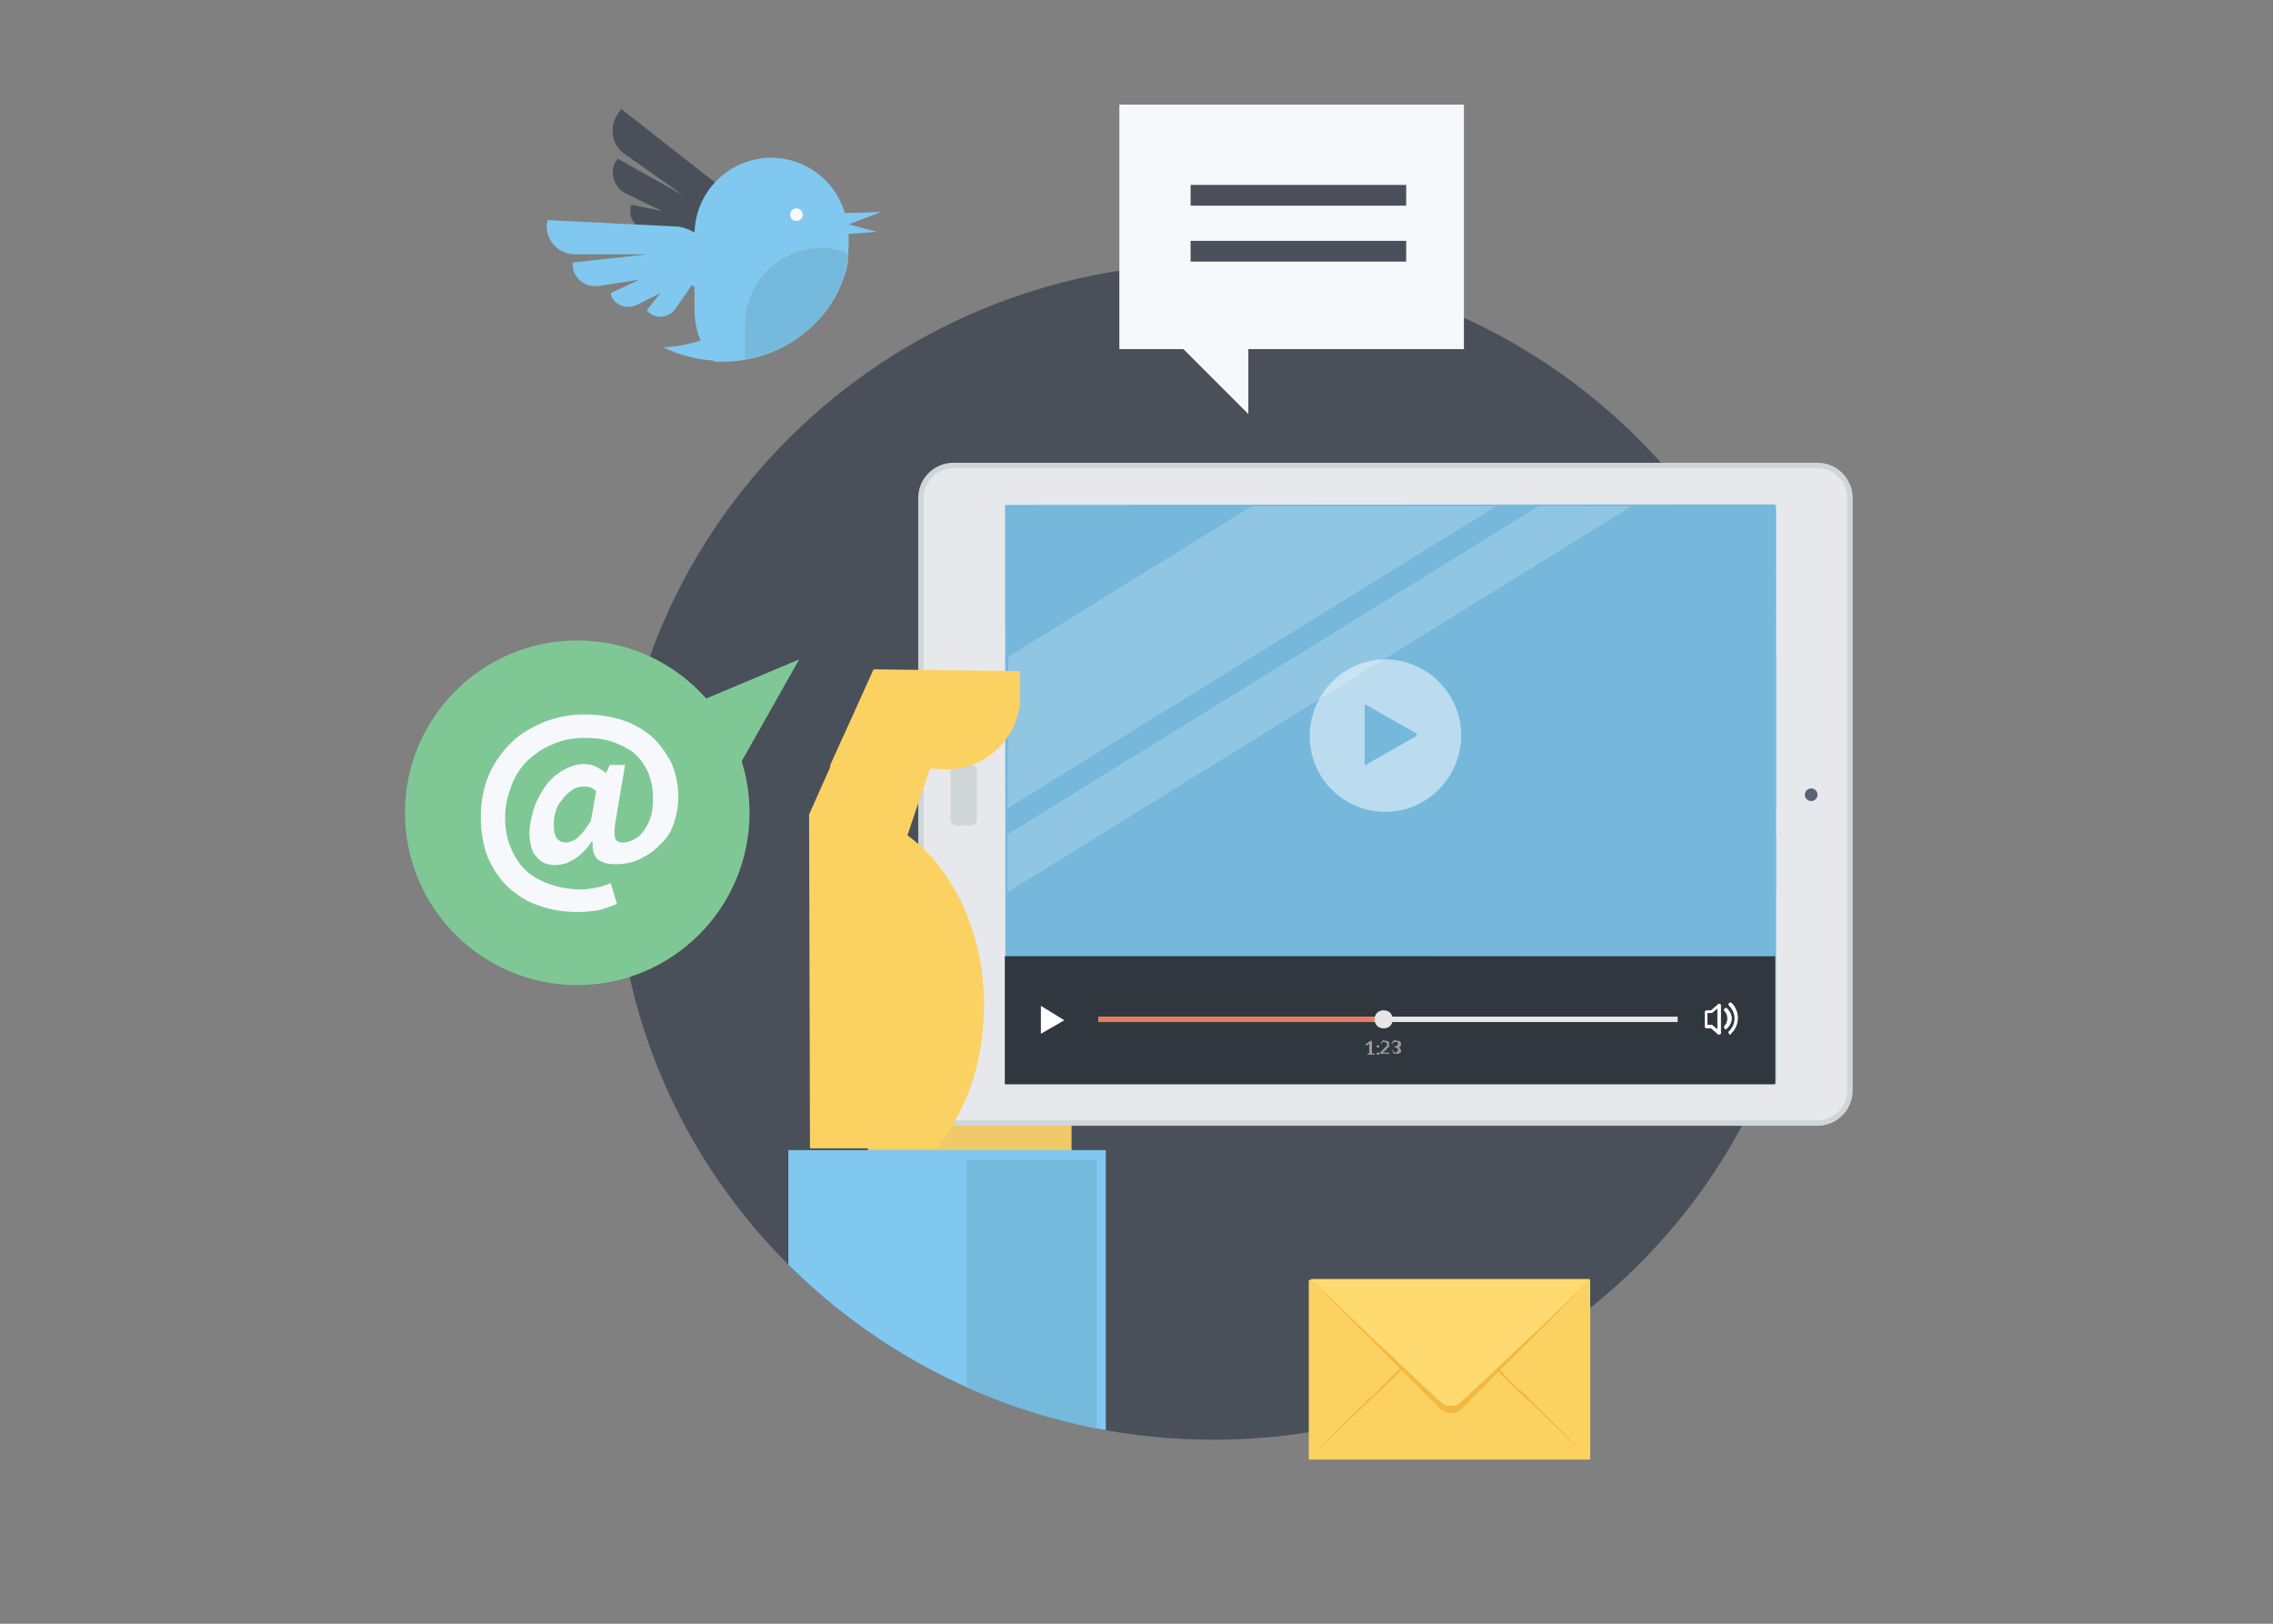 <?xml version="1.0" encoding="utf-8"?>
<!-- Generator: Adobe Illustrator 19.0.0, SVG Export Plug-In . SVG Version: 6.00 Build 0)  -->
<svg version="1.1" id="Layer_1" xmlns="http://www.w3.org/2000/svg" xmlns:xlink="http://www.w3.org/1999/xlink" x="0px" y="0px"
	 viewBox="0 0 252 180" style="enable-background:new 0 0 252 180;" xml:space="preserve">
<rect x="0" y="0" width="252" height="180" fill="#808080" stroke="none"/>
<style type="text/css">
	.st0{clip-path:url(#SVGID_2_);}
	.st1{fill:#F0CA68;}
	.st2{fill:#80C8EF;}
	.st3{fill:#75B9DC;}
	.st4{fill:#CED6D7;}
	.st5{fill:#E6E8EB;}
	.st6{fill:#5A6374;}
	.st7{fill:#5AB2C5;}
	.st8{fill:#69CBDF;}
	.st9{fill:#75B8DC;}
	.st10{fill:#31373E;}
	.st11{fill:#E6E6E6;}
	.st12{fill:#E67B61;}
	.st13{fill:#FFFFFF;}
	.st14{opacity:0.5;fill:#FFFFFF;}
	.st15{fill:#999999;}
	.st16{opacity:0.2;}
	.st17{fill:#FBD261;}
	.st18{fill:#F3B840;}
	.st19{fill:#FFDA71;}
	.st20{fill:#7FC896;}
	.st21{fill:#F7F8FC;}
	.st22{fill:#49505A;}
</style>
<g>
	<g>
		<defs>
			<path id="SVGID_1_" d="M134.5,159.6c-36.5,0-66.2-29.2-66.2-65.2c0-35.9,29.7-65.2,66.2-65.2c36.5,0,66.2,29.2,66.2,65.2
				C200.8,130.4,171.1,159.6,134.5,159.6z"/>
		</defs>
		<use xlink:href="#SVGID_1_"  style="overflow:visible;fill:#49505A;"/>
		<clipPath id="SVGID_2_">
			<use xlink:href="#SVGID_1_"  style="overflow:visible;"/>
		</clipPath>
		<g class="st0">
			<rect x="96.2" y="103" class="st1" width="22.6" height="26.4"/>
			<g>
				<rect x="87.4" y="127.5" class="st2" width="35.2" height="41.3"/>
				<rect x="107.2" y="128.6" class="st3" width="14.4" height="40.2"/>
			</g>
		</g>
	</g>
	<g>
		<g>
			<path class="st4" d="M105.7,124.8c-2.2,0-3.9-1.8-3.9-3.9V55.2c0-2.2,1.8-3.9,3.9-3.9h95.8c2.2,0,3.9,1.8,3.9,3.9v65.7
				c0,2.2-1.8,3.9-3.9,3.9H105.7z"/>
			<path class="st5" d="M102.4,55.2c0-1.8,1.5-3.3,3.3-3.3h95.8c1.8,0,3.3,1.5,3.3,3.3v65.7c0,1.8-1.5,3.3-3.3,3.3h-95.8
				c-1.8,0-3.3-1.5-3.3-3.3V55.2z"/>
			<g>
				<circle class="st6" cx="200.8" cy="88.1" r="0.7"/>
			</g>
			<path class="st4" d="M106.1,91.5c-0.4,0-0.7-0.3-0.7-0.7v-5.4c0-0.4,0.3-0.7,0.7-0.7h1.5c0.4,0,0.7,0.3,0.7,0.7v5.4
				c0,0.4-0.3,0.7-0.7,0.7H106.1z"/>
			<rect x="111.5" y="56.1" class="st7" width="85.4" height="64"/>
			<g>
				<polygon class="st8" points="169.7,56.1 142.4,56.1 196.9,89.6 196.9,72.8 				"/>
				<polygon class="st8" points="127.2,56.1 196.9,98.9 196.9,92.5 137.6,56.1 				"/>
			</g>
		</g>
		<g>
			
				<rect x="122.2" y="45.7" transform="matrix(-8.113435e-04 1 -1 -8.113435e-04 242.261 -65.985)" class="st5" width="63.8" height="84.7"/>
			<g>
				
					<rect x="129.1" y="38.2" transform="matrix(6.629377e-04 1 -1 6.629377e-04 234.943 -73.212)" class="st9" width="50.1" height="85.4"/>
				<rect x="111.4" y="106" class="st10" width="85.4" height="14.2"/>
				<rect x="121.8" y="112.7" class="st11" width="64.2" height="0.6"/>
				<rect x="121.8" y="112.7" class="st12" width="31.9" height="0.6"/>
				<path class="st13" d="M115.4,111.5C115.4,111.5,115.4,111.5,115.4,111.5v3.1c0,0,0,0,0,0c0,0,0,0,0,0l2.6-1.5c0,0,0,0,0,0
					c0,0,0,0,0,0L115.4,111.5C115.5,111.5,115.4,111.5,115.4,111.5L115.4,111.5z"/>
				<path class="st14" d="M153.6,73.1c-4.6,0-8.4,3.8-8.4,8.5c0,4.7,3.8,8.4,8.4,8.4c4.6,0,8.4-3.8,8.4-8.5
					C162,76.9,158.2,73.1,153.6,73.1z M157,81.6l-5.6,3.2c0,0-0.1,0-0.1,0c0,0,0,0,0-0.1l0-6.5c0-0.1,0-0.1,0-0.1c0,0,0.1,0,0.1,0
					l5.6,3.2C157.1,81.5,157.1,81.6,157,81.6C157.1,81.6,157.1,81.6,157,81.6z"/>
				<g>
					<g>
						<path class="st13" d="M191.8,114.7c0,0-0.1,0-0.1-0.1c-0.1-0.1-0.1-0.2,0-0.3c0.8-0.8,0.8-2,0-2.8c-0.1-0.1-0.1-0.2,0-0.3
							c0.1-0.1,0.2-0.1,0.3,0c0.9,0.9,0.9,2.4,0,3.3C191.9,114.6,191.9,114.7,191.8,114.7L191.8,114.7z"/>
					</g>
					<g>
						<path class="st13" d="M191.3,114.1c0,0-0.1,0-0.1-0.1c-0.1-0.1-0.1-0.2,0-0.3c0.2-0.2,0.3-0.5,0.3-0.8c0-0.3-0.1-0.6-0.3-0.8
							c-0.1-0.1-0.1-0.2,0-0.3c0.1-0.1,0.2-0.1,0.3,0c0.3,0.3,0.5,0.7,0.5,1.1c0,0.4-0.2,0.8-0.5,1.1
							C191.4,114.1,191.3,114.1,191.3,114.1L191.3,114.1z"/>
					</g>
					<g>
						<g>
							<path class="st13" d="M190.6,114.7c0,0-0.1,0-0.1,0l-0.8-0.7h-0.5c-0.1,0-0.2-0.1-0.2-0.2v-1.6c0-0.1,0.1-0.2,0.2-0.2h0.5
								l0.8-0.7c0.1,0,0.1-0.1,0.2,0c0.1,0,0.1,0.1,0.1,0.2v3.1C190.8,114.6,190.8,114.6,190.6,114.7
								C190.7,114.7,190.6,114.7,190.6,114.7L190.6,114.7z M189.3,113.6h0.4c0,0,0.1,0,0.1,0l0.6,0.5l0-2.3l-0.6,0.5
								c0,0-0.1,0-0.1,0h-0.4L189.3,113.6L189.3,113.6z"/>
						</g>
					</g>
				</g>
				<path class="st11" d="M154.4,113c0,0.6-0.4,1-1,1c-0.6,0-1-0.4-1-1c0-0.6,0.4-1,1-1C154,112,154.4,112.4,154.4,113z"/>
				<g>
					<g>
						<path class="st15" d="M151.5,116.8h0.3l0-1c0,0,0-0.1,0-0.1l-0.3,0.2c0,0,0,0,0,0c0,0,0,0,0,0c0,0,0,0,0,0c0,0,0,0,0,0
							l-0.1-0.1l0.5-0.4h0.2l0,1.4h0.3v0.1h-0.8V116.8z"/>
						<path class="st15" d="M152.6,116C152.6,116,152.6,116,152.6,116C152.6,116,152.6,115.9,152.6,116c0.1-0.1,0.1-0.1,0.1-0.1
							c0,0,0,0,0.1,0c0,0,0,0,0.1,0c0,0,0,0,0,0c0,0,0,0,0,0c0,0,0,0,0,0.1c0,0,0,0,0,0.1c0,0,0,0,0,0c0,0,0,0,0,0c0,0,0,0-0.1,0
							c0,0,0,0-0.1,0C152.7,116.1,152.7,116.1,152.6,116C152.6,116.1,152.6,116.1,152.6,116C152.6,116.1,152.6,116,152.6,116z
							 M152.6,116.8C152.6,116.8,152.6,116.8,152.6,116.8C152.6,116.8,152.6,116.7,152.6,116.8c0-0.1,0.1-0.1,0.1-0.1c0,0,0,0,0.1,0
							c0,0,0,0,0.1,0c0,0,0,0,0,0c0,0,0,0,0,0c0,0,0,0,0,0.1c0,0,0,0,0,0.1c0,0,0,0,0,0c0,0,0,0,0,0c0,0,0,0-0.1,0c0,0,0,0-0.1,0
							C152.7,116.9,152.7,116.9,152.6,116.8C152.6,116.9,152.6,116.9,152.6,116.8C152.6,116.9,152.6,116.8,152.6,116.8z"/>
						<path class="st15" d="M153.6,115.4c0.1,0,0.1,0,0.2,0c0.1,0,0.1,0,0.1,0.1c0,0,0.1,0.1,0.1,0.1c0,0.1,0,0.1,0,0.2
							c0,0.1,0,0.1,0,0.2c0,0,0,0.1-0.1,0.1c0,0-0.1,0.1-0.1,0.1c0,0-0.1,0.1-0.1,0.1l-0.4,0.4c0,0,0.1,0,0.1,0c0,0,0.1,0,0.1,0h0.5
							c0,0,0,0,0,0c0,0,0,0,0,0v0.1h-1v-0.1c0,0,0,0,0,0c0,0,0,0,0,0l0.5-0.5c0,0,0.1-0.1,0.1-0.1c0,0,0.1-0.1,0.1-0.1
							c0,0,0-0.1,0.1-0.1c0,0,0-0.1,0-0.1c0,0,0-0.1,0-0.1c0,0,0-0.1-0.1-0.1c0,0-0.1,0-0.1-0.1c0,0-0.1,0-0.1,0c0,0-0.1,0-0.1,0
							c0,0-0.1,0-0.1,0c0,0,0,0-0.1,0.1c0,0,0,0.1,0,0.1c0,0,0,0,0,0c0,0,0,0,0,0h0c0,0,0,0,0,0l-0.1,0c0-0.1,0-0.1,0.1-0.2
							c0-0.1,0.1-0.1,0.1-0.1c0,0,0.1-0.1,0.1-0.1C153.5,115.4,153.6,115.4,153.6,115.4z"/>
						<path class="st15" d="M154.9,115.4c0.1,0,0.1,0,0.2,0c0.1,0,0.1,0,0.1,0.1c0,0,0.1,0.1,0.1,0.1c0,0,0,0.1,0,0.2
							c0,0,0,0.1,0,0.1c0,0,0,0.1-0.1,0.1c0,0-0.1,0.1-0.1,0.1c0,0-0.1,0-0.1,0c0.1,0,0.2,0.1,0.2,0.1c0,0.1,0.1,0.1,0.1,0.2
							c0,0.1,0,0.1,0,0.2c0,0.1-0.1,0.1-0.1,0.1c0,0-0.1,0.1-0.2,0.1c-0.1,0-0.1,0-0.2,0c-0.1,0-0.1,0-0.2,0c-0.1,0-0.1,0-0.1-0.1
							c0,0-0.1-0.1-0.1-0.1c0,0,0-0.1-0.1-0.2l0.1,0c0,0,0,0,0,0c0,0,0,0,0,0c0,0,0,0,0,0l0,0c0,0,0,0,0,0c0,0,0,0,0,0.1
							c0,0,0,0.1,0.1,0.1c0,0,0.1,0,0.1,0.1c0,0,0.1,0,0.1,0c0.1,0,0.1,0,0.1,0c0,0,0.1,0,0.1-0.1c0,0,0-0.1,0.1-0.1
							c0,0,0-0.1,0-0.1c0,0,0-0.1,0-0.1c0,0,0-0.1-0.1-0.1c0,0-0.1,0-0.1-0.1c-0.1,0-0.1,0-0.2,0l0-0.1c0.1,0,0.1,0,0.2,0
							c0,0,0.1,0,0.1-0.1c0,0,0-0.1,0.1-0.1c0,0,0-0.1,0-0.1c0,0,0-0.1,0-0.1c0,0,0-0.1-0.1-0.1c0,0-0.1,0-0.1,0c0,0-0.1,0-0.1,0
							c0,0-0.1,0-0.1,0c0,0-0.1,0-0.1,0c0,0,0,0-0.1,0.1c0,0,0,0.1,0,0.1c0,0,0,0,0,0c0,0,0,0,0,0c0,0,0,0,0,0c0,0,0,0,0,0l-0.1,0
							c0-0.1,0-0.1,0.1-0.2c0-0.1,0.1-0.1,0.1-0.1c0,0,0.1-0.1,0.2-0.1C154.8,115.4,154.8,115.4,154.9,115.4z"/>
					</g>
					<g>
						<path class="st15" d="M151.5,116.8h0.3l0-1c0,0,0-0.1,0-0.1l-0.3,0.2c0,0,0,0,0,0c0,0,0,0,0,0c0,0,0,0,0,0c0,0,0,0,0,0
							l-0.1-0.1l0.5-0.4h0.2l0,1.4h0.3v0.1h-0.8V116.8z"/>
						<path class="st15" d="M152.6,116C152.6,116,152.6,116,152.6,116C152.6,116,152.6,115.9,152.6,116c0.1-0.1,0.1-0.1,0.1-0.1
							c0,0,0,0,0.1,0c0,0,0,0,0.1,0c0,0,0,0,0,0c0,0,0,0,0,0c0,0,0,0,0,0.1c0,0,0,0,0,0.1c0,0,0,0,0,0c0,0,0,0,0,0c0,0,0,0-0.1,0
							c0,0,0,0-0.1,0C152.7,116.1,152.7,116.1,152.6,116C152.6,116.1,152.6,116.1,152.6,116C152.6,116.1,152.6,116,152.6,116z
							 M152.6,116.8C152.6,116.8,152.6,116.8,152.6,116.8C152.6,116.8,152.6,116.7,152.6,116.8c0-0.1,0.1-0.1,0.1-0.1c0,0,0,0,0.1,0
							c0,0,0,0,0.1,0c0,0,0,0,0,0c0,0,0,0,0,0c0,0,0,0,0,0.1c0,0,0,0,0,0.1c0,0,0,0,0,0c0,0,0,0,0,0c0,0,0,0-0.1,0c0,0,0,0-0.1,0
							C152.7,116.9,152.7,116.9,152.6,116.8C152.6,116.9,152.6,116.9,152.6,116.8C152.6,116.9,152.6,116.8,152.6,116.8z"/>
						<path class="st15" d="M153.6,115.4c0.1,0,0.1,0,0.2,0c0.1,0,0.1,0,0.1,0.1c0,0,0.1,0.1,0.1,0.1c0,0.1,0,0.1,0,0.2
							c0,0.1,0,0.1,0,0.2c0,0,0,0.1-0.1,0.1c0,0-0.1,0.1-0.1,0.1c0,0-0.1,0.1-0.1,0.1l-0.4,0.4c0,0,0.1,0,0.1,0c0,0,0.1,0,0.1,0h0.5
							c0,0,0,0,0,0c0,0,0,0,0,0v0.1h-1v-0.1c0,0,0,0,0,0c0,0,0,0,0,0l0.5-0.5c0,0,0.1-0.1,0.1-0.1c0,0,0.1-0.1,0.1-0.1
							c0,0,0-0.1,0.1-0.1c0,0,0-0.1,0-0.1c0,0,0-0.1,0-0.1c0,0,0-0.1-0.1-0.1c0,0-0.1,0-0.1-0.1c0,0-0.1,0-0.1,0c0,0-0.1,0-0.1,0
							c0,0-0.1,0-0.1,0c0,0,0,0-0.1,0.1c0,0,0,0.1,0,0.1c0,0,0,0,0,0c0,0,0,0,0,0h0c0,0,0,0,0,0l-0.1,0c0-0.1,0-0.1,0.1-0.2
							c0-0.1,0.1-0.1,0.1-0.1c0,0,0.1-0.1,0.1-0.1C153.5,115.4,153.6,115.4,153.6,115.4z"/>
						<path class="st15" d="M154.9,115.4c0.1,0,0.1,0,0.2,0c0.1,0,0.1,0,0.1,0.1c0,0,0.1,0.1,0.1,0.1c0,0,0,0.1,0,0.2
							c0,0,0,0.1,0,0.1c0,0,0,0.1-0.1,0.1c0,0-0.1,0.1-0.1,0.1c0,0-0.1,0-0.1,0c0.1,0,0.2,0.1,0.2,0.1c0,0.1,0.1,0.1,0.1,0.2
							c0,0.1,0,0.1,0,0.2c0,0.1-0.1,0.1-0.1,0.1c0,0-0.1,0.1-0.2,0.1c-0.1,0-0.1,0-0.2,0c-0.1,0-0.1,0-0.2,0c-0.1,0-0.1,0-0.1-0.1
							c0,0-0.1-0.1-0.1-0.1c0,0,0-0.1-0.1-0.2l0.1,0c0,0,0,0,0,0c0,0,0,0,0,0c0,0,0,0,0,0l0,0c0,0,0,0,0,0c0,0,0,0,0,0.1
							c0,0,0,0.1,0.1,0.1c0,0,0.1,0,0.1,0.1c0,0,0.1,0,0.1,0c0.1,0,0.1,0,0.1,0c0,0,0.1,0,0.1-0.1c0,0,0-0.1,0.1-0.1
							c0,0,0-0.1,0-0.1c0,0,0-0.1,0-0.1c0,0,0-0.1-0.1-0.1c0,0-0.1,0-0.1-0.1c-0.1,0-0.1,0-0.2,0l0-0.1c0.1,0,0.1,0,0.2,0
							c0,0,0.1,0,0.1-0.1c0,0,0-0.1,0.1-0.1c0,0,0-0.1,0-0.1c0,0,0-0.1,0-0.1c0,0,0-0.1-0.1-0.1c0,0-0.1,0-0.1,0c0,0-0.1,0-0.1,0
							c0,0-0.1,0-0.1,0c0,0-0.1,0-0.1,0c0,0,0,0-0.1,0.1c0,0,0,0.1,0,0.1c0,0,0,0,0,0c0,0,0,0,0,0c0,0,0,0,0,0c0,0,0,0,0,0l-0.1,0
							c0-0.1,0-0.1,0.1-0.2c0-0.1,0.1-0.1,0.1-0.1c0,0,0.1-0.1,0.2-0.1C154.8,115.4,154.8,115.4,154.9,115.4z"/>
					</g>
				</g>
			</g>
			<g class="st16">
				<polygon class="st13" points="138.8,56.1 165.9,56.1 111.7,89.6 111.8,72.8 				"/>
				<polygon class="st13" points="180.9,56.1 111.7,98.9 111.7,92.5 170.6,56.1 				"/>
			</g>
		</g>
	</g>
	<path class="st17" d="M89.7,90.3l2.4-5.4h-0.1l2.5-5.5l2.3-5.1l0,0l0.1-0.1l16.2,0.2c0,0.1,0,0.2,0,0.3l0,2.7
		c-0.1,4.4-3.8,7.9-8.2,7.9l-1.8-0.1l-2.5,7.4c5.1,3.7,8.5,10.8,8.5,18.9c0,6.2-2,11.8-5.3,15.8H89.8L89.7,90.3L89.7,90.3z"/>
	<g>
		<rect x="145.1" y="141.9" class="st17" width="31.2" height="19.9"/>
		<path class="st18" d="M176.3,141.8h-1.5h-12.5c-0.4,0-1,0-1.5,0c-0.6,0-1.1,0-1.5,0h-12.5h-1.5l3.9,3.9l2.7,2.7
			c0.3,0.3,0.7,0.7,1.2,1.2l3.6,3.6l3,3c0.6,0.6,1.7,0.6,2.3,0l3-3l3.6-3.6c0.4-0.4,0.8-0.8,1.2-1.2l2.7-2.7L176.3,141.8z"/>
		<path class="st18" d="M151.7,155.4c0.3-0.3,0.7-0.7,1.2-1.1l3.6-3.5l3-2.8c0.6-0.6,1.7-0.6,2.3,0l3,2.8l3.6,3.5
			c0.4,0.4,0.8,0.8,1.2,1.1l2.7,2.6l3.9,3.7l-3.9-3.9l-2.7-2.7c-0.3-0.3-0.7-0.7-1.2-1.1l-3.6-3.6l-3-3c-0.6-0.6-1.7-0.6-2.3,0l-3,3
			l-3.6,3.6c-0.4,0.4-0.8,0.8-1.2,1.1l-2.7,2.7l-3.9,3.9l3.9-3.7L151.7,155.4z"/>
		<path class="st19" d="M176.3,141.8h-1.5h-12.5c-0.4,0-1,0-1.5,0c-0.6,0-1.1,0-1.5,0h-12.5h-1.5l3.9,3.7l2.7,2.6
			c0.3,0.3,0.7,0.7,1.2,1.1l3.6,3.4l3,2.8c0.6,0.6,1.7,0.6,2.3,0l3-2.8l3.6-3.4c0.4-0.4,0.8-0.8,1.2-1.1l2.7-2.6L176.3,141.8z"/>
	</g>
	<g>
		<polygon class="st20" points="88.6,73.1 82.9,83.2 77.1,93.3 72.2,87.7 67.2,82.2 77.9,77.6 		"/>
		<circle class="st20" cx="64" cy="90.1" r="19.1"/>
		<g>
			<path class="st21" d="M67.6,84.8h1.7l-1.1,6.5c-0.1,0.7-0.1,1.3,0,1.6c0.1,0.3,0.4,0.5,0.8,0.5c0.4,0,0.8-0.1,1.2-0.3
				c0.4-0.2,0.8-0.5,1.1-0.9c0.3-0.4,0.6-0.9,0.8-1.5c0.2-0.6,0.3-1.3,0.3-2.1c0-1.2-0.2-2.2-0.6-3.1c-0.4-0.8-0.9-1.5-1.6-2.1
				c-0.7-0.5-1.5-0.9-2.4-1.2c-0.9-0.3-1.9-0.4-3-0.4c-1.2,0-2.4,0.2-3.5,0.7c-1.1,0.4-2,1.1-2.8,1.8c-0.8,0.8-1.4,1.7-1.8,2.8
				c-0.4,1.1-0.7,2.2-0.7,3.5c0,1.2,0.2,2.4,0.6,3.3c0.4,1,0.9,1.8,1.6,2.5c0.7,0.7,1.6,1.2,2.7,1.6c1.1,0.4,2.3,0.6,3.6,0.6
				c0.5,0,1-0.1,1.6-0.2c0.6-0.1,1.1-0.3,1.6-0.5l0.7,2.3c-0.7,0.3-1.3,0.5-2,0.7c-0.7,0.1-1.4,0.2-2.3,0.2c-1.5,0-3-0.2-4.3-0.7
				c-1.3-0.4-2.4-1.1-3.4-2c-1-0.9-1.7-2-2.3-3.3c-0.5-1.3-0.8-2.8-0.8-4.5c0-1.7,0.3-3.3,0.9-4.7c0.6-1.4,1.5-2.6,2.5-3.6
				c1-1,2.3-1.7,3.7-2.3c1.4-0.5,2.8-0.8,4.4-0.8c1.5,0,2.8,0.2,4.1,0.6c1.3,0.4,2.3,1,3.3,1.8c0.9,0.8,1.6,1.8,2.2,2.9
				c0.5,1.1,0.8,2.4,0.8,3.9c0,1-0.2,2-0.5,2.9s-0.8,1.7-1.5,2.3c-0.6,0.7-1.4,1.2-2.2,1.6c-0.8,0.4-1.7,0.6-2.7,0.6
				c-0.4,0-0.8,0-1.1-0.1c-0.3-0.1-0.6-0.2-0.9-0.4c-0.2-0.2-0.4-0.5-0.5-0.8c-0.1-0.3-0.1-0.7-0.1-1.2h-0.1c-0.2,0.3-0.5,0.7-0.8,1
				c-0.3,0.3-0.6,0.6-0.9,0.8c-0.3,0.2-0.7,0.4-1.1,0.6c-0.4,0.1-0.8,0.2-1.3,0.2c-0.4,0-0.7-0.1-1.1-0.2c-0.4-0.2-0.7-0.4-0.9-0.7
				c-0.3-0.3-0.5-0.7-0.6-1.1c-0.1-0.4-0.2-0.9-0.2-1.4c0-1,0.2-1.9,0.5-2.9c0.3-0.9,0.8-1.8,1.3-2.5c0.5-0.7,1.2-1.3,1.9-1.7
				c0.7-0.4,1.5-0.7,2.3-0.7c0.6,0,1,0.1,1.4,0.3c0.4,0.2,0.7,0.4,1.1,0.7L67.6,84.8z M66.1,87.7c-0.2-0.2-0.4-0.3-0.6-0.4
				c-0.2-0.1-0.5-0.1-0.8-0.1c-0.5,0-0.9,0.1-1.3,0.4c-0.4,0.3-0.8,0.6-1.1,1.1C62,89,61.7,89.5,61.6,90c-0.2,0.5-0.2,1.1-0.2,1.6
				c0,0.5,0.1,1,0.3,1.3c0.2,0.3,0.6,0.5,1.1,0.5c0.2,0,0.5-0.1,0.7-0.2c0.3-0.1,0.5-0.3,0.7-0.5c0.2-0.2,0.5-0.5,0.7-0.8
				c0.2-0.3,0.4-0.6,0.6-0.9L66.1,87.7z"/>
		</g>
	</g>
	<g>
		<g>
			<rect x="124.1" y="11.6" class="st21" width="38.2" height="27.1"/>
			<polygon class="st21" points="138.4,45.9 138.4,33.7 126.2,33.7 			"/>
		</g>
		<g>
			<rect x="132" y="20.5" class="st22" width="23.9" height="2.3"/>
			<rect x="132" y="26.7" class="st22" width="23.9" height="2.3"/>
		</g>
	</g>
	<g>
		<g>
			<g>
				<path class="st22" d="M80.9,27.1c-0.6-1.6-0.3-3.3,0.6-4.2c-0.4-0.9-0.9-1.6-1.5-2.1l-11.1-8.7c-0.1,0.1-0.3,0.3-0.4,0.5
					c-1,1.5-0.7,3.5,0.8,4.5l6.5,4.6l-7.3-4.1c-0.1,0.1-0.2,0.3-0.3,0.4c-0.6,1.2-0.1,2.8,1.1,3.4l4.1,2L70,22.7
					c0,0.1-0.1,0.2-0.1,0.4c-0.2,1.1,0.6,2.2,1.7,2.3l2.9,0.4l-2.3,0.7c0,0.1,0,0.3,0.1,0.4c0.4,1.1,1.5,1.6,2.6,1.3l3-1
					c0.4,1.3,1.1,2.4,2.3,3.2c1,0.7,1.6-0.1,1.9-1.4C81.6,28.5,81.2,27.8,80.9,27.1z"/>
			</g>
		</g>
		<polygon class="st2" points="97.7,23.5 90.7,23.7 91.1,26 		"/>
		<polygon class="st2" points="97.2,25.7 90.5,23.9 90.2,26.2 		"/>
		<g>
			<g>
				<path class="st2" d="M79.1,29.7c-1.4-1-2.1-2.5-1.9-3.8c-0.8-0.5-1.6-0.8-2.4-0.8l-14.1-0.7c0,0.2-0.1,0.4-0.1,0.6
					c0,1.8,1.4,3.2,3.2,3.2h8l-8.3,0.9c0,0.2,0,0.3,0,0.5c0.2,1.4,1.5,2.3,2.9,2.1l4.5-0.7l-3.2,1.5c0,0.1,0.1,0.2,0.1,0.4
					c0.5,1,1.8,1.4,2.8,0.9l2.6-1.3l-1.5,1.9c0.1,0.1,0.2,0.2,0.3,0.3c0.9,0.7,2.2,0.5,2.9-0.5l1.8-2.6c1,0.8,2.3,1.3,3.7,1.3
					c1.2,0,1.3-1,0.8-2.3C80.5,30.5,79.7,30.2,79.1,29.7z"/>
			</g>
		</g>
		<path class="st2" d="M94,29.1V26c0-4.7-3.8-8.5-8.5-8.5c-4.7,0-8.5,3.8-8.5,8.5v8.4c0,2.2,0.8,4.2,2.2,5.7c0.3,0,0.6,0,0.9,0
			C87,40.1,92.8,35.3,94,29.1z"/>
		<path class="st2" d="M93.7,24.1c-0.9-3.8-4.2-6.6-8.3-6.6c-0.4,0-0.8,0-1.2,0.1c1.7,2.2,2.8,4.9,2.8,7.8c0,7.1-6,12.8-13.5,13.1
			c1.9,0.9,4.1,1.5,6.5,1.5c7.8,0,14.1-5.9,14.1-13.2c0-1-0.1-1.9-0.3-2.8C93.8,24.1,93.8,24.1,93.7,24.1z"/>
		<circle class="st21" cx="88.3" cy="23.8" r="0.7"/>
		<path class="st3" d="M91.1,27.5c-4.7,0-8.5,3.8-8.5,8.5v3.8c5.8-1,10.3-5.3,11.3-10.7V28C93.1,27.7,92.1,27.5,91.1,27.5z"/>
	</g>
</g>
</svg>
